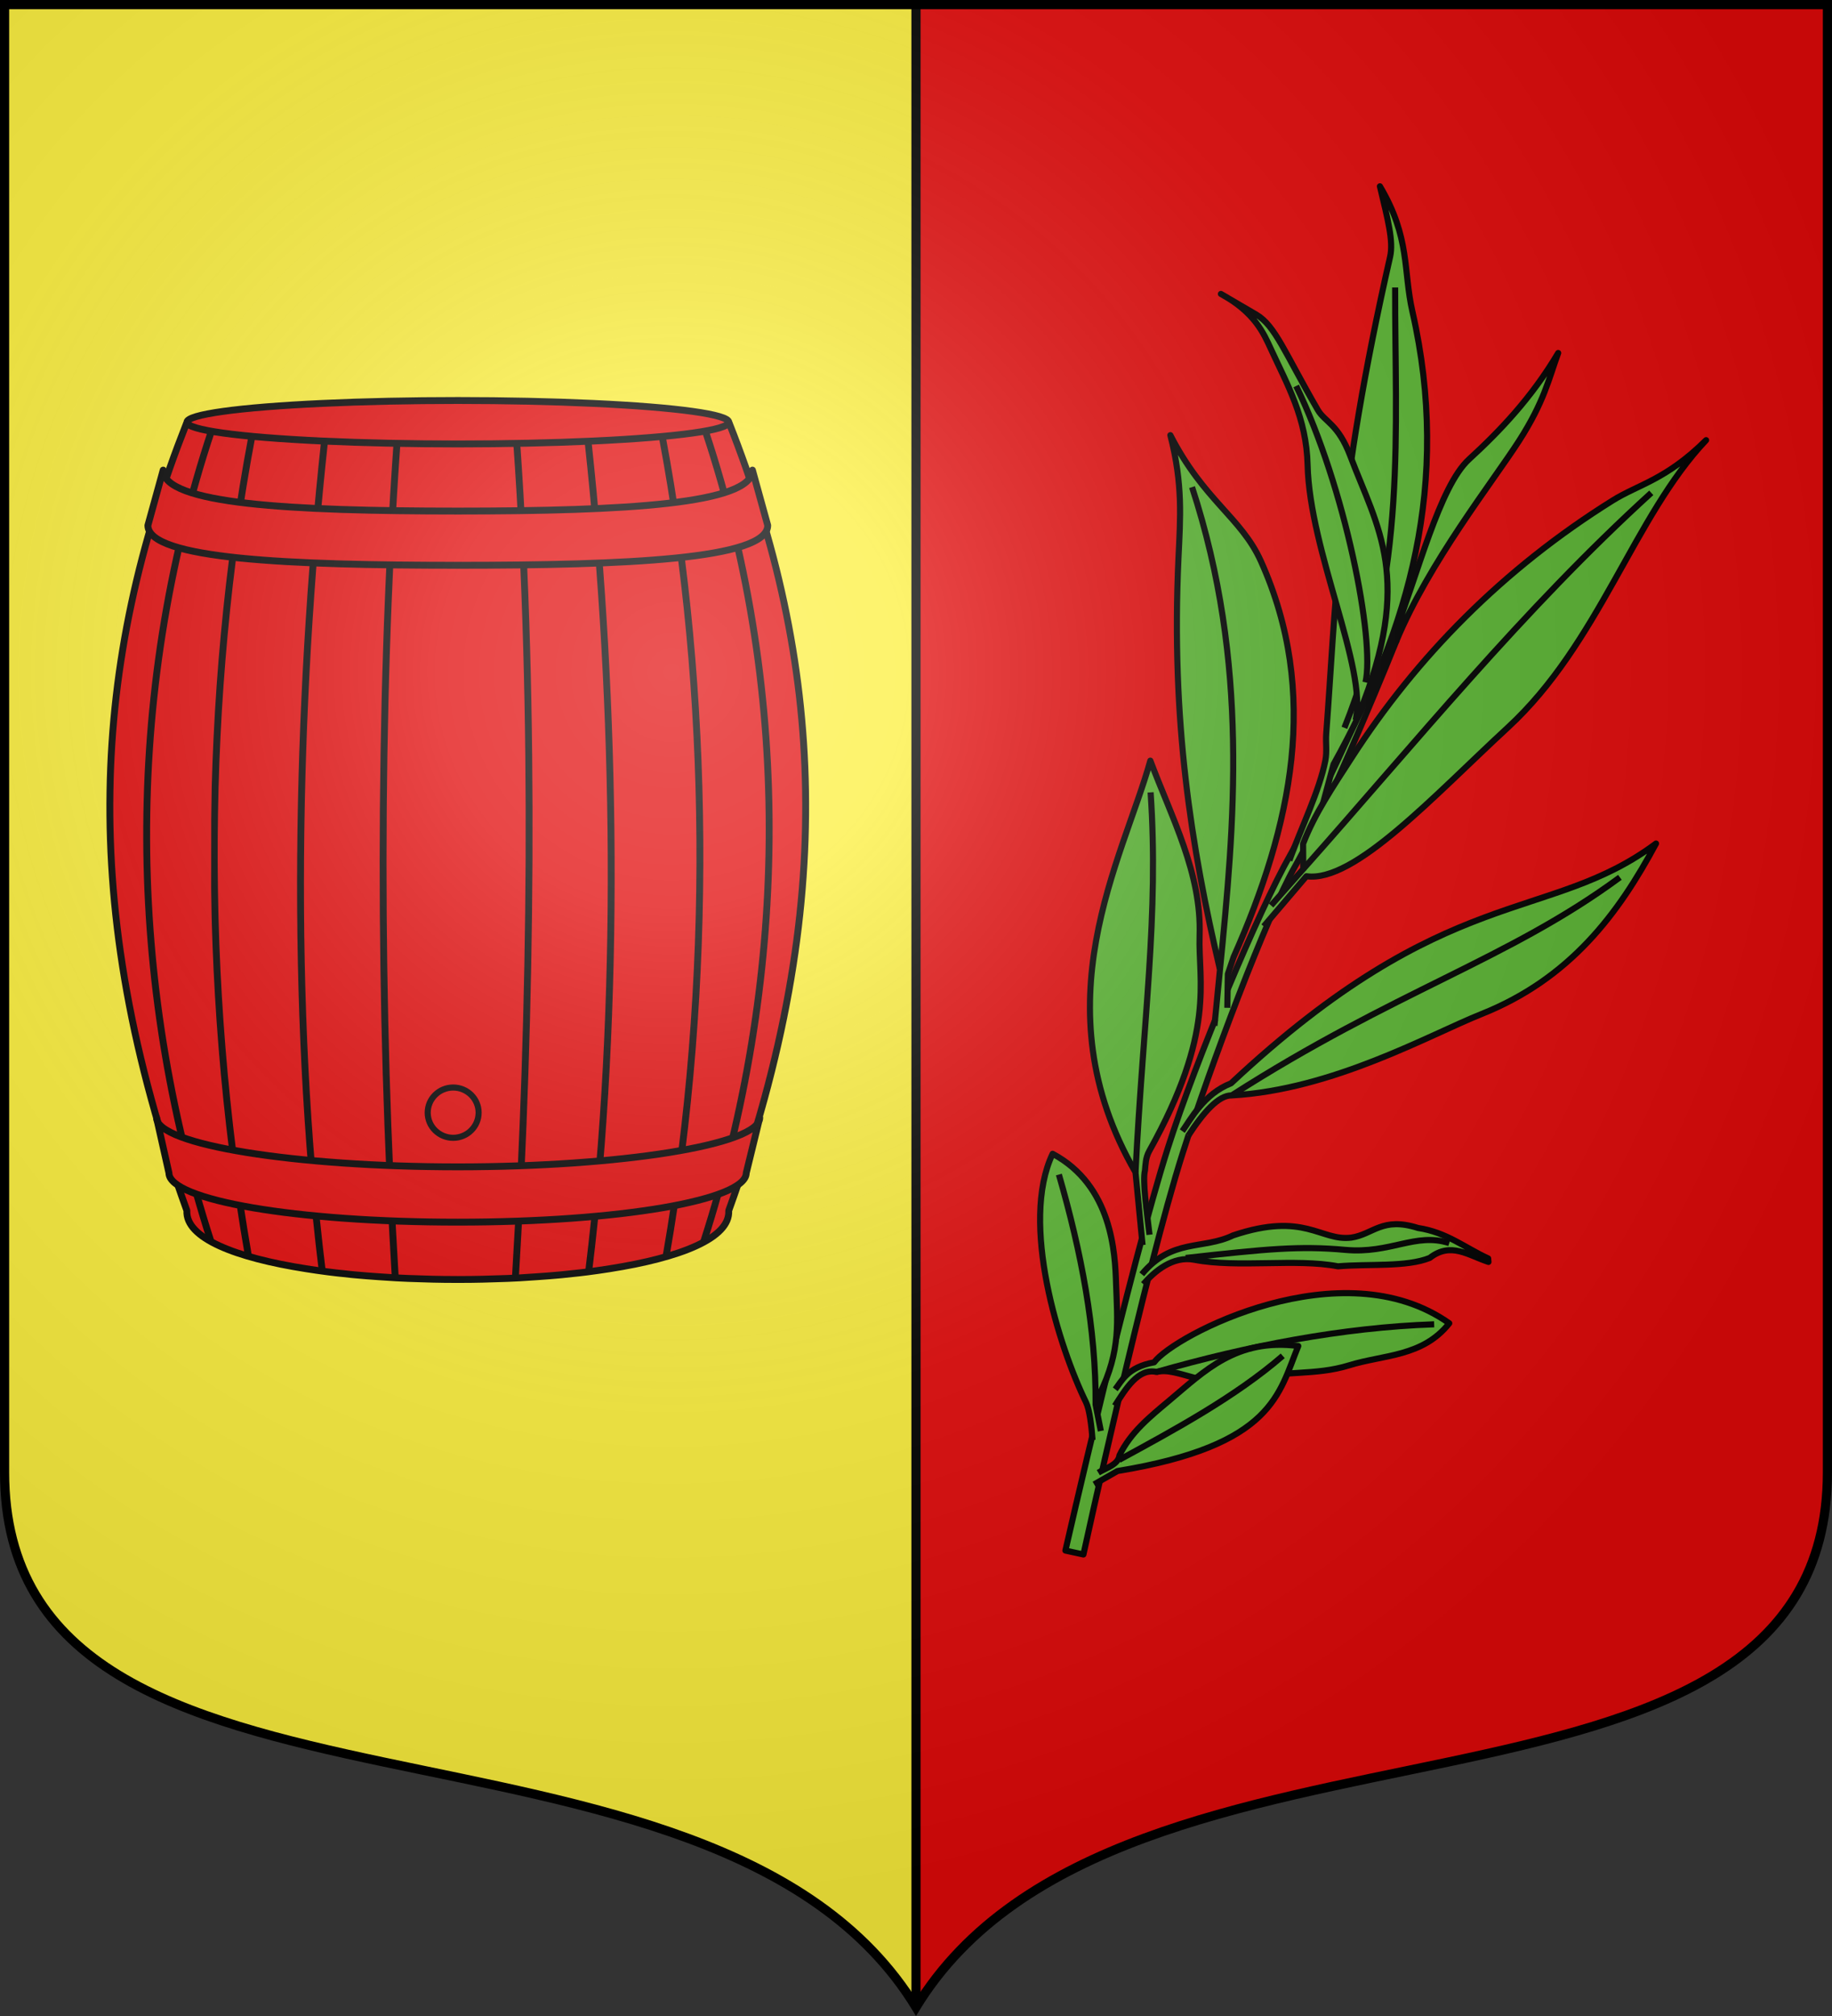 <svg height="660" viewBox="-300 -300 600 660" width="600" xmlns="http://www.w3.org/2000/svg" xmlns:xlink="http://www.w3.org/1999/xlink"><rect x="-300" y="-300" width="600" height="660" fill="#333333" stroke="none"/><radialGradient id="a" cx="-80" cy="-80" gradientUnits="userSpaceOnUse" r="405"><stop offset="0" stop-color="#fff" stop-opacity=".31"/><stop offset=".19" stop-color="#fff" stop-opacity=".25"/><stop offset=".6" stop-color="#6b6b6b" stop-opacity=".125"/><stop offset="1" stop-opacity=".125"/></radialGradient><path d="m.004-298.5-.002 655.621c-66.863-109.317-298.498-46.346-298.498-175.129v-480.492z" fill="#fcef3c"/><path d="m0-298.5.002 655.621c66.863-109.317 298.498-46.346 298.498-175.129v-480.492z" fill="#e20909"/><g stroke="#000"><path d="m.002 357.121-.002-655.621" fill="none" stroke-width="3"/><g stroke-linejoin="round" stroke-width="1.654" transform="matrix(.278 1.176 -1.178 .278 623.884 -640.602)"><path d="m354.7 479.789-.981.685s36.632 27.423 50.889 40.66c12.349 11.465 47.765 37.325 69.5 50.335 29.172 17.462 99.779 52.039 99.779 52.039l2.156-4.5s-71.015-33.974-99.562-51.062c-21.491-12.864-57.331-36.923-68.656-47.438-15.026-13.95-53.125-40.719-53.125-40.719z" fill="#5ab532"/><path d="m546.409 609.498c-3.66-.625-8.245-1.112-10.267-.653-16.237 3.684-51.492 6.306-67.671-6.657 12.091-13.712 30.156-10.261 38.161-8.633 9.67 1.967 17.907 2.741 28.257 11.311.864.715 1.462 1.361 2.41 1.607l7.265.266" fill="#5ab532"/><path d="m537.298 606.473c-19.895-4.834-41.104-5.724-62.969-4.647" fill="none"/><path d="m538.8 601.489c-3.75-3.852-8.565-8.526-6.334-13.08-.045-6.103 7.704-11.429 7.546-23.287-.136-10.196 3.365-18.218 2.694-27.881-.677-9.754 2.369-19.839-4.849-28.959-26.66 23.499-13.973 73.235-8.082 80.142-.368 7.433 2.965 9.714 4.701 11.93" fill="#5ab532"/><path d="m508.494 586.404c-2.678-3.717-5.693-9.512-3.243-14.965 4.913-10.932 5.916-26.825 10.657-37.391 1.227-8.273 4.527-18.028 3.496-24.688-3.014-6.571 1.709-10.306 4.714-15.22l-.943-.135c-4.202 5.416-9.464 9.241-12.392 16.567-5.246 8.751-1.108 12.14-1.616 18.183-.912 8.37-9.834 10.549-7.947 30.979 1.974 8.879-3.107 16.254 4.578 26.477" fill="#5ab532"/><path d="m504.227 573.616c2.647-21.875 3.873-30.789 7.786-42.47 3.942-11.766-.292-19.579 4.697-27.847" fill="none"/><path d="m532.466 588.41c-1.213-25.378-.161-51.784 4.717-76.087" fill="none"/><path d="m472.136 565.341c-5.21-5.44-8.792-10.516-7.907-13.925 4.821-27.014-3.701-56.066-5.905-70.86-3.812-25.592-18.029-42.405-34.097-56.574 14.497 33.492-3.214 57.128 36.769 126.833 1.117 7.853 6.991 12.846 9.574 15.812" fill="#5ab532"/><path d="m464.229 551.416c-17.397-49.399-18.597-81.341-33.335-115.814" fill="none"/><path d="m498.135 584.179-19.62-2.667c-50.376 15.133-83.178-16.064-107.623-29.525 16.247-2.043 32.877-6.519 49.145-2.095 12.085 3.286 26.243 1.572 53.716 26.668 1.557 1.422 3.387 1.833 4.847 2.338 2.583 1.363 11.344 2.106 17.249 2.805" fill="#5ab532"/><path d="m379.274 553.893c32.883 5.425 59.045 15.967 99.242 27.62" fill="none"/><path d="m444.777 551.601-14.454-4.946c-34.031-.037-68.759-2.61-111.052-14.667-10.519-2.999-19.035-5.778-32.954-5.524 19.366-4.762 26.107-13.543 38.859-16.001 38.453-7.412 71.676 8.29 102.67 31.811l4.124 2.575 8.889 2.249" fill="#5ab532"/><path d="m430.323 546.654c-37.237-12.754-78.752-26.872-128.957-22.668" fill="none"/><path d="m405.864 521.59c-8.01-5.243-16.565-12.298-24.114-15.699-2.358-1.062-4.641-1.14-7.048-1.905-33.058-10.512-62.643-17.562-121.719-46.478-3.904-1.911-9.944-1.719-19.239-1.714 15.426-4.829 23.679-.859 35.049-.762 47.726.407 83.441 20.769 114.48 48.954l12.711 6.851" fill="#5ab532"/><path d="m421.643 532.446-10.559-14.364c4.773-12.165-13.223-38.462-26.668-62.288-16.536-29.306-47.828-46.359-63.431-70.098 7.97 13.003 7.433 20.517 10.096 28.382 11.201 33.092 29.068 61.386 51.621 84.765 6.493 6.731 12.406 13.188 19.62 18.096l6.667 1.524 7.61 10.752" fill="#5ab532"/><path d="m408.989 518.463c-26.005-37.008-54.702-73.955-77.527-115.052" fill="none"/><path d="m374.321 498.843c-37.652-26.411-75.304-31.78-112.957-40.763" fill="none"/><path d="m372.988 495.414c-12.788-6.324-47.326 1.611-70.288-3.238-12.424-2.624-22.277.317-32.954 2.476-4.475.905-10.595 1.971-17.524 9.715l7.619-8c4.151-4.358 11.869-5.138 28.953-10.286 3.744-1.128 4.916-4.501 14.286-5.715 20.506-2.655 36.205-9.131 68.383 13.715" fill="#5ab532"/><path d="m363.654 490.462c-10.54-5.143-52.614-6.849-82.479-.19" fill="none"/><path d="m354.7 479.789c-18.671-13.43-35.997-35.297-45.143-44.758-8.877-9.183-14.543-11.708-20.763-15.81 10.168 9.789 16.995 20.305 22.477 30.096 5.327 9.513 27.045 20.57 42.447 31.157z" fill="#5ab532"/><path d="m558.219 611.818-2.059-6.982c2.966-42.785-10.461-47.298-21.71-55.382-5.959 15.784.765 26.277 6.331 37.336 3.114 6.187 5.984 12.175 11.363 16.558 2.385.916 2.455 4.146 3.247 6.655" fill="#5ab532"/><path d="m553.326 603.732c-4.452-16.281-9.384-34.571-17.253-49.571" fill="none"/></g><g fill="#e20909" stroke-linejoin="round" stroke-width=".992" transform="matrix(1.007 0 0 1.009 1.787 6.059)"><g stroke-width="2.233"><path d="m-239.098-165.79c-30.387 76.75-35.869 156.091.193 255.272-.507 8.946 15.859 15.259 38.769 18.844 1.159.181 2.334.362 3.524.529 1.201.169 2.404.344 3.635.498.765.096 1.537.19 2.313.28.463.055.911.103 1.377.156.33.037.659.058.991.093.929.101 1.866.218 2.809.311.332.033.658.062.991.093 2.553.244 5.16.438 7.792.623 1.921.135 3.857.27 5.81.374 1.308.07 2.618.131 3.937.187 1.307.055 2.622.083 3.937.125 1.375.044 2.749.095 4.13.125 1.175.024 2.346.049 3.524.062 1.524.019 3.045.03 4.571.031 1.535-.001 3.066-.013 4.598-.031 1.178-.014 2.349-.038 3.524-.062 1.382-.029 2.755-.08 4.13-.125 1.317-.042 2.629-.069 3.937-.125 1.341-.057 2.663-.115 3.993-.187 1.925-.103 3.833-.24 5.727-.374 2.635-.185 5.263-.378 7.82-.623 2.09-.198 4.144-.418 6.168-.654.778-.092 1.546-.182 2.313-.28 1.231-.154 2.434-.33 3.635-.498 1.191-.167 2.366-.348 3.524-.529 22.909-3.585 39.248-9.898 38.741-18.844 36.062-99.182 30.532-178.819.144-255.569l-176.531.297z"/><ellipse cx="-150.782" cy="-166.335" rx="88.111" ry="7.049"/><path d="m-217.904-161.04c-15.445 81.796-16.469 176.862-1.025 265.011"/><path d="m-194.192-159.619c-9.2 84.972-11.162 183.472-.721 268.444"/><path d="m-230.85-163.708c-28.915 86.904-27.357 179.274-.279 263.037"/><path d="m-170.623-158.865c-6.046 85.369-5.693 184.579-.522 269.949"/><path d="m-84.264-161.452c15.445 81.796 16.664 177.492 1.22 265.641"/><path d="m-108.389-159.688c9.2 84.972 10.659 183.417.218 268.389"/><path d="m-70.208-163.251c28.915 86.904 26.415 179.174-.663 262.937"/><path d="m-131.612-159.361c6.046 85.369 4.735 184.952-.437 270.322"/><path d="m-52.594 59.326-4.395 17.941c0 8.803-41.181 15.947-93.806 15.947-52.625 0-93.945-7.144-93.945-15.947l-4.038-17.941c0 8.803 45.358 15.947 97.983 15.947 52.625 0 98.201-7.144 98.201-15.947z"/><path d="m-246.619-150.797-4.97 17.941c0 11.004 46.365 12.943 100.794 12.943 54.429 0 100.794-1.939 100.794-12.943l-4.97-17.941c0 11.004-41.395 13.292-95.824 13.292-54.429 0-95.824-2.289-95.824-13.292z"/></g><ellipse cx="-152.305" cy="57.689" fill-rule="evenodd" rx="8.281" ry="8.157" stroke-linecap="round" stroke-width="1.985"/></g></g><path d="m-298.5-298.5v481.5c0 129.055 231.64 65.948 298.5 175.5 66.86-109.552 298.5-46.445 298.5-175.5v-481.5z" fill="url(#a)" height="1052.362" width="744.094"/><path d="m-298.5-298.5v480.492c0 128.785 231.64 65.81 298.5 175.133 66.86-109.323 298.5-46.348 298.5-175.133v-480.492z" fill="none" stroke="#000" stroke-width="3"/></svg>
